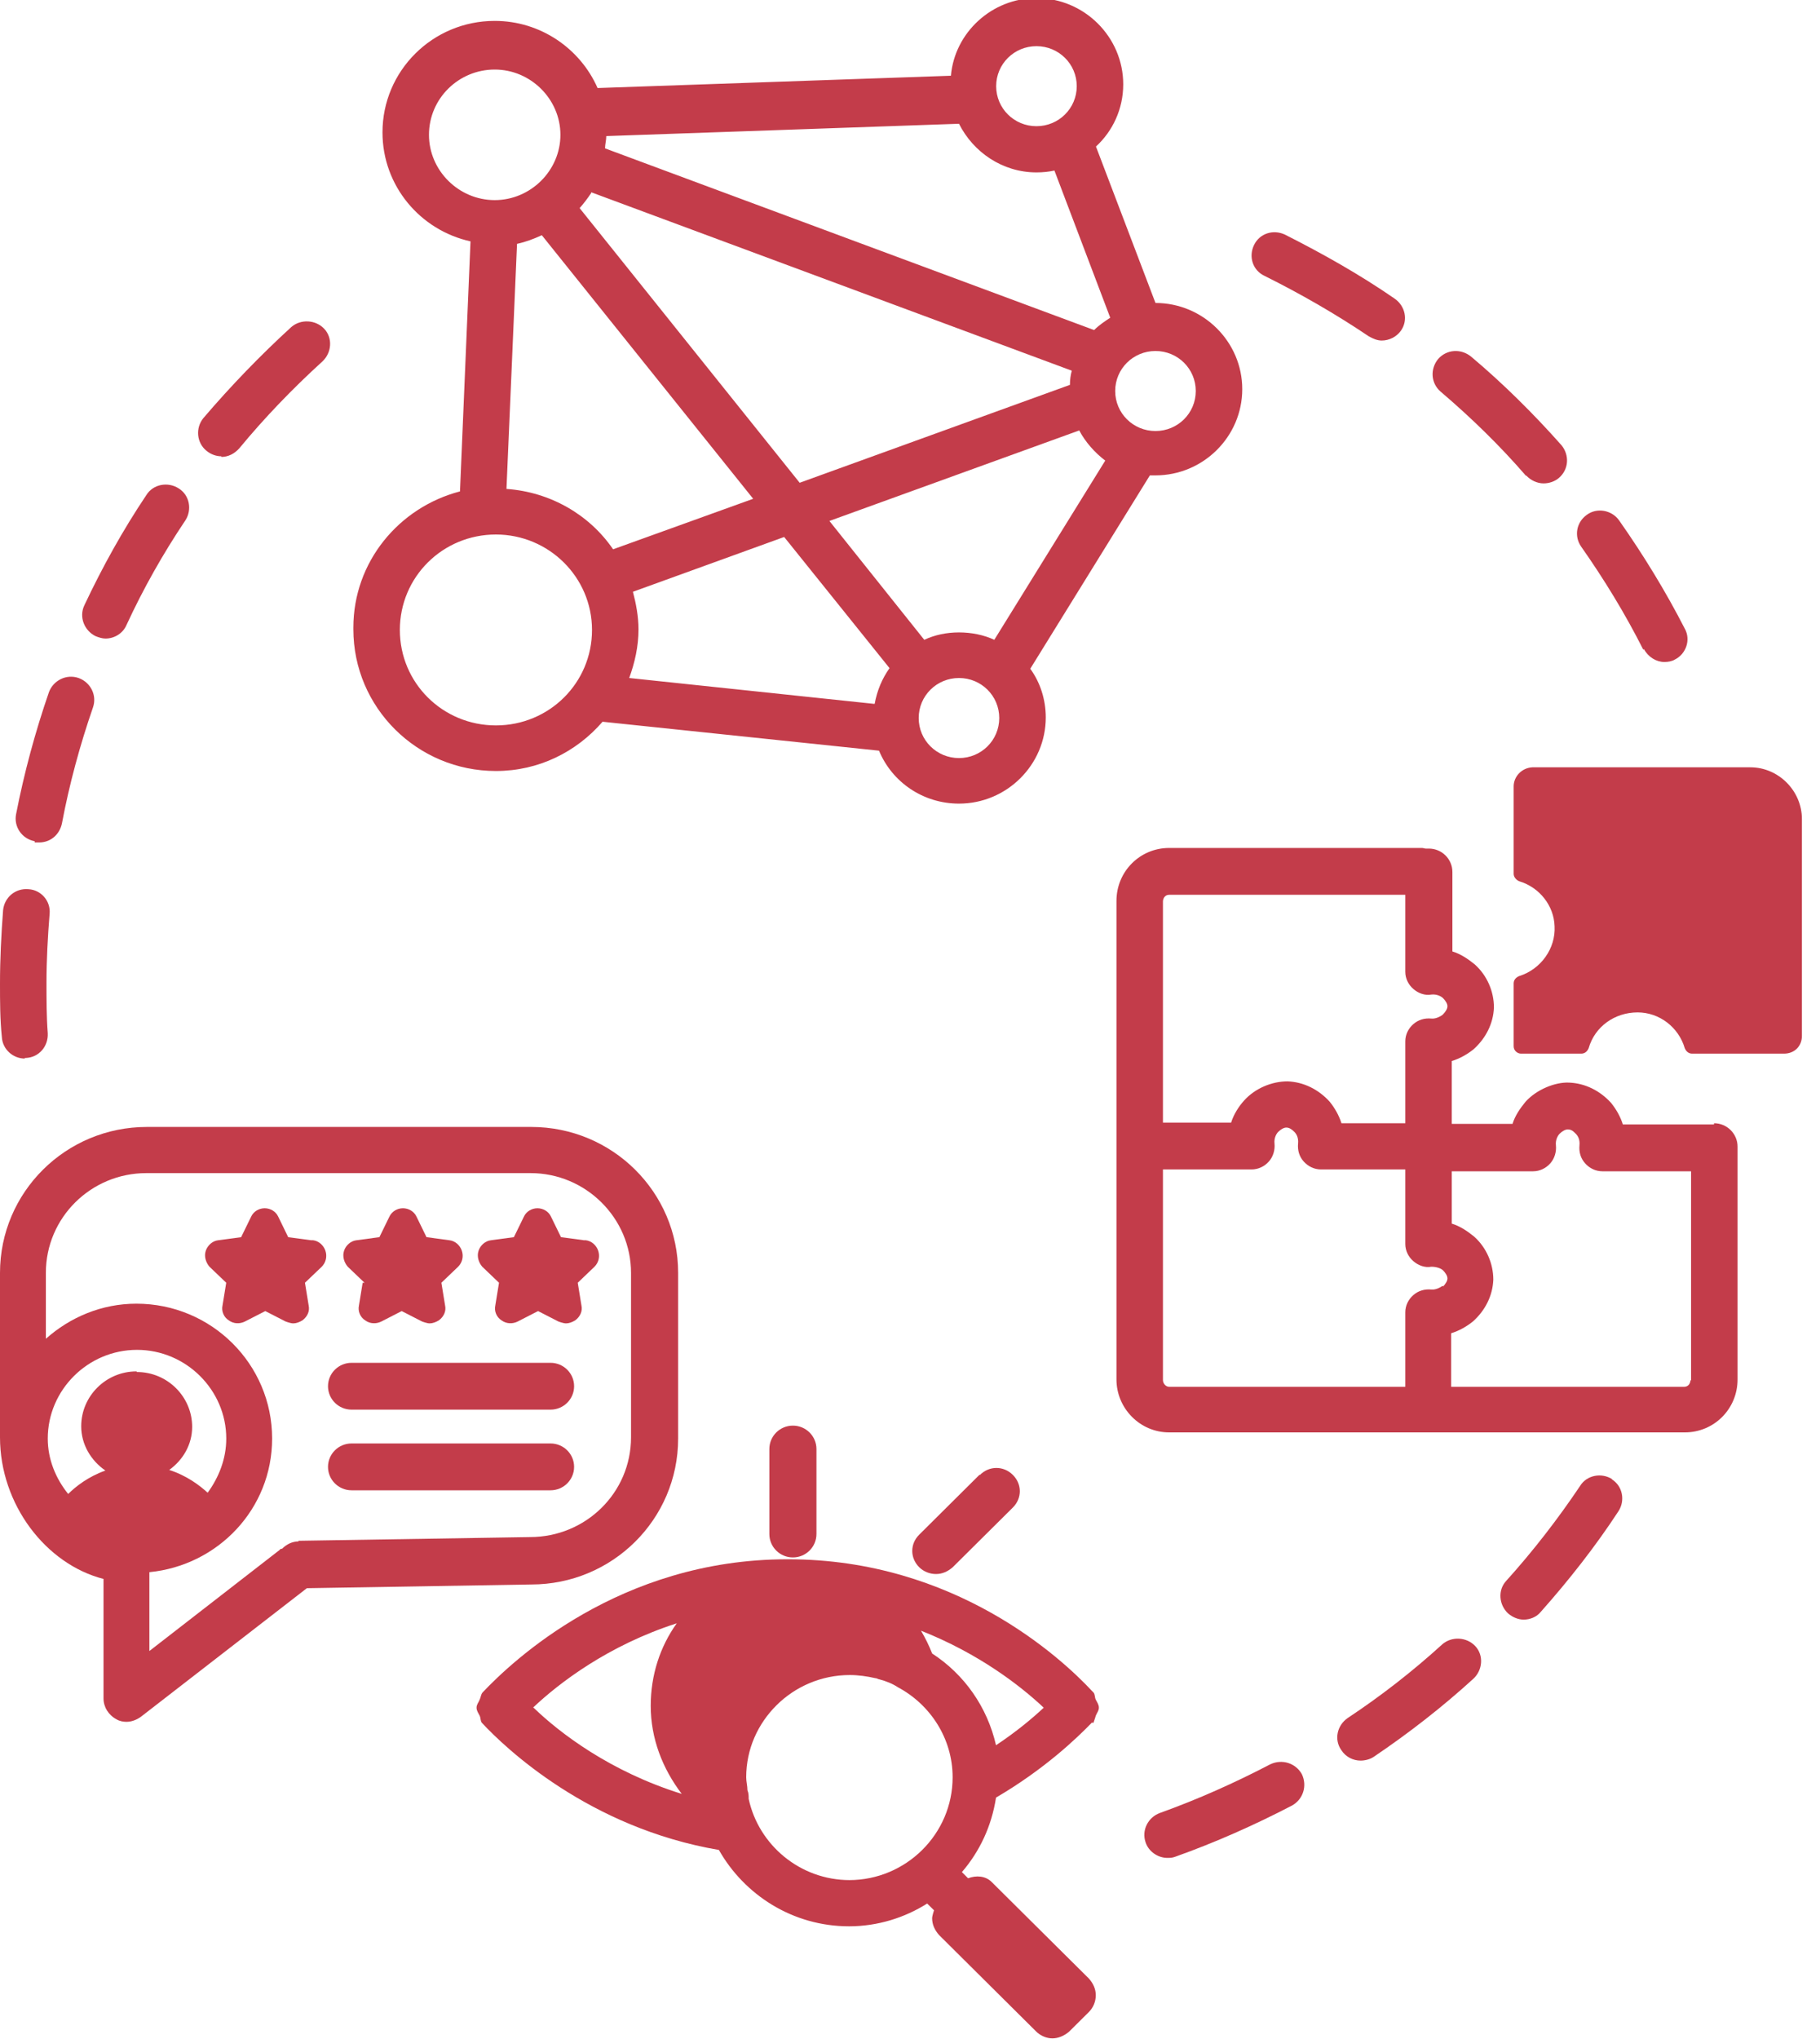 <svg width="50" height="56" viewBox="0 0 50 56" fill="none" xmlns="http://www.w3.org/2000/svg">
<g clip-path="url(#clip0_2_10677)">
<path d="M9.708 17.285C9.708 19.433 11.462 21.175 13.624 21.175C14.8 21.175 15.838 20.65 16.554 19.822L24.149 20.617C24.506 21.479 25.358 22.071 26.346 22.071C27.657 22.071 28.73 21.006 28.73 19.703C28.73 19.213 28.576 18.739 28.304 18.367L31.59 13.056C31.59 13.056 31.693 13.056 31.744 13.056C33.055 13.056 34.128 11.991 34.128 10.688C34.128 9.386 33.055 8.321 31.744 8.321L30.109 4.025C30.569 3.602 30.858 2.993 30.858 2.316C30.858 1.014 29.785 -0.052 28.474 -0.052C27.248 -0.052 26.226 0.896 26.124 2.08L16.417 2.418C15.941 1.335 14.851 0.574 13.591 0.574C11.887 0.574 10.508 1.944 10.508 3.636C10.508 5.107 11.547 6.325 12.926 6.629L12.637 13.496C10.951 13.936 9.708 15.441 9.708 17.234V17.285ZM13.914 13.428L14.204 6.697C14.442 6.646 14.663 6.562 14.885 6.46L20.692 13.699L16.843 15.086C16.196 14.139 15.123 13.513 13.914 13.428ZM24.012 19.331L17.286 18.621C17.439 18.198 17.541 17.758 17.541 17.285C17.541 16.93 17.473 16.574 17.388 16.253L21.543 14.748L24.438 18.35C24.234 18.638 24.098 18.959 24.029 19.331H24.012ZM26.346 20.82C25.732 20.82 25.239 20.329 25.239 19.72C25.239 19.111 25.732 18.621 26.346 18.621C26.959 18.621 27.452 19.111 27.452 19.72C27.452 20.329 26.959 20.82 26.346 20.82ZM27.316 17.572C27.027 17.437 26.686 17.369 26.346 17.369C26.005 17.369 25.681 17.437 25.392 17.572L22.786 14.308L29.649 11.822C29.82 12.143 30.075 12.431 30.364 12.65L27.316 17.572ZM31.744 9.64C32.357 9.64 32.851 10.13 32.851 10.739C32.851 11.348 32.357 11.838 31.744 11.838C31.131 11.838 30.637 11.348 30.637 10.739C30.637 10.13 31.131 9.64 31.744 9.64ZM28.474 1.268C29.087 1.268 29.581 1.758 29.581 2.367C29.581 2.976 29.087 3.466 28.474 3.466C27.861 3.466 27.367 2.976 27.367 2.367C27.367 1.758 27.861 1.268 28.474 1.268ZM16.673 3.737L26.346 3.399C26.737 4.177 27.538 4.735 28.474 4.735C28.644 4.735 28.815 4.718 28.968 4.684L30.501 8.726C30.347 8.828 30.194 8.929 30.058 9.065L16.622 4.075C16.622 3.957 16.656 3.855 16.656 3.737H16.673ZM16.23 5.276L29.445 10.181C29.411 10.299 29.394 10.435 29.394 10.57L21.969 13.259L15.924 5.716C16.043 5.581 16.145 5.445 16.247 5.293L16.23 5.276ZM11.785 3.703C11.785 2.705 12.603 1.91 13.591 1.91C14.578 1.91 15.396 2.722 15.396 3.703C15.396 4.684 14.578 5.496 13.591 5.496C12.603 5.496 11.785 4.684 11.785 3.703ZM13.624 14.68C15.072 14.68 16.264 15.847 16.264 17.302C16.264 18.756 15.089 19.923 13.624 19.923C12.16 19.923 10.985 18.756 10.985 17.302C10.985 15.847 12.16 14.68 13.624 14.68Z" fill="#C33C4A"/>
<path d="M47.088 30.883C47.088 30.883 47.054 30.883 47.02 30.883C47.003 30.883 46.986 30.883 46.952 30.883H44.584C44.516 30.663 44.397 30.46 44.261 30.291C43.954 29.953 43.546 29.75 43.103 29.733C42.728 29.716 42.217 29.919 41.911 30.258C41.758 30.444 41.621 30.646 41.553 30.866H39.884V29.141C40.106 29.073 40.31 28.955 40.48 28.82C40.821 28.515 41.025 28.11 41.042 27.67C41.042 27.23 40.855 26.79 40.514 26.486C40.327 26.334 40.123 26.198 39.901 26.131V23.949C39.901 23.594 39.612 23.306 39.254 23.306C39.22 23.306 39.203 23.306 39.169 23.306C39.135 23.306 39.101 23.289 39.067 23.289H32.119C31.319 23.289 30.672 23.932 30.672 24.744V37.885C30.672 38.68 31.319 39.34 32.119 39.34H46.287C47.088 39.34 47.735 38.697 47.735 37.885V31.492C47.735 31.137 47.445 30.849 47.088 30.849V30.883ZM39.629 35.315C39.629 35.315 39.476 35.433 39.322 35.416C39.135 35.399 38.965 35.45 38.829 35.568C38.692 35.687 38.607 35.856 38.607 36.042V38.088H32.119C32.034 38.088 31.949 38.004 31.949 37.902V32.118H34.384C34.571 32.118 34.742 32.033 34.861 31.898C34.98 31.763 35.031 31.577 35.014 31.408C34.997 31.255 35.065 31.137 35.116 31.086C35.184 31.019 35.269 30.968 35.338 30.968C35.423 30.968 35.491 31.019 35.559 31.086C35.61 31.137 35.678 31.238 35.661 31.408C35.644 31.594 35.695 31.763 35.814 31.898C35.934 32.033 36.104 32.118 36.291 32.118H38.607V34.164C38.607 34.35 38.692 34.52 38.829 34.638C38.965 34.756 39.152 34.824 39.322 34.79C39.476 34.79 39.595 34.841 39.646 34.892C39.714 34.959 39.765 35.044 39.765 35.112C39.765 35.179 39.714 35.264 39.646 35.331L39.629 35.315ZM39.629 27.873C39.629 27.873 39.476 27.991 39.322 27.974C39.135 27.957 38.965 28.008 38.829 28.126C38.692 28.245 38.607 28.414 38.607 28.6V30.849H36.853C36.785 30.63 36.666 30.427 36.53 30.258C36.223 29.919 35.814 29.716 35.372 29.699C34.946 29.699 34.486 29.885 34.18 30.224C34.026 30.393 33.89 30.613 33.822 30.832H31.949V24.761C31.949 24.659 32.017 24.575 32.119 24.575H38.607V26.689C38.607 26.875 38.692 27.044 38.829 27.162C38.965 27.281 39.152 27.348 39.322 27.315C39.476 27.298 39.595 27.365 39.646 27.416C39.714 27.484 39.765 27.568 39.765 27.636C39.765 27.704 39.714 27.788 39.646 27.856L39.629 27.873ZM46.441 37.902C46.441 38.004 46.373 38.088 46.27 38.088H39.867V36.617C40.089 36.549 40.293 36.431 40.463 36.295C40.804 35.991 41.008 35.585 41.025 35.145C41.025 34.706 40.838 34.266 40.498 33.962C40.31 33.809 40.106 33.674 39.884 33.606V32.169H42.115C42.303 32.169 42.473 32.084 42.592 31.949C42.711 31.814 42.762 31.627 42.745 31.458C42.728 31.306 42.796 31.188 42.847 31.137C42.916 31.069 43.001 31.019 43.069 31.019C43.171 31.019 43.222 31.069 43.29 31.137C43.341 31.188 43.41 31.289 43.392 31.458C43.375 31.644 43.426 31.814 43.546 31.949C43.665 32.084 43.835 32.169 44.023 32.169H46.458V37.919L46.441 37.902Z" fill="#C33C4A"/>
<path d="M49.503 22.494C49.503 21.716 48.856 21.074 48.089 21.074H42.095C41.806 21.09 41.584 21.327 41.584 21.598V24C41.584 24.084 41.652 24.169 41.737 24.203C42.299 24.372 42.691 24.879 42.708 25.437C42.742 26.046 42.333 26.621 41.737 26.807C41.652 26.841 41.584 26.909 41.584 27.01V28.735C41.584 28.854 41.686 28.938 41.788 28.938H43.44C43.542 28.938 43.611 28.871 43.645 28.786C43.815 28.194 44.36 27.805 44.99 27.805C45.586 27.805 46.114 28.211 46.284 28.786C46.318 28.871 46.386 28.938 46.489 28.938C46.948 28.938 47.34 28.938 47.732 28.938C47.987 28.938 48.856 28.938 49.009 28.938C49.298 28.938 49.503 28.735 49.503 28.448V22.494Z" fill="#C33C4A"/>
<path d="M18.63 39.475V34.959C18.63 32.744 16.825 30.951 14.594 30.951H4.036C1.805 30.951 0 32.744 0 34.959V39.475C0 41.319 1.26 42.959 2.844 43.365V46.646C2.844 46.883 2.98 47.103 3.202 47.221C3.287 47.272 3.389 47.289 3.474 47.289C3.61 47.289 3.747 47.238 3.866 47.154L8.43 43.619L14.594 43.517C16.825 43.517 18.63 41.725 18.63 39.509V39.475ZM3.747 37.665C2.912 37.665 2.231 38.342 2.231 39.171C2.231 39.678 2.504 40.118 2.895 40.388C2.418 40.558 2.078 40.828 1.873 41.031C1.533 40.608 1.312 40.084 1.312 39.509C1.312 38.173 2.418 37.073 3.764 37.073C5.109 37.073 6.216 38.173 6.216 39.509C6.216 40.067 6.012 40.575 5.705 40.997C5.484 40.794 5.126 40.524 4.649 40.371C5.024 40.101 5.279 39.678 5.279 39.188C5.279 38.359 4.598 37.682 3.764 37.682L3.747 37.665ZM8.208 42.334C8.021 42.334 7.868 42.418 7.749 42.536C7.732 42.536 7.698 42.536 7.68 42.57L4.104 45.344V43.179C5.995 42.993 7.476 41.437 7.476 39.509C7.476 37.462 5.807 35.805 3.747 35.805C2.793 35.805 1.925 36.177 1.26 36.769V34.959C1.26 33.437 2.504 32.219 4.019 32.219H14.577C16.093 32.219 17.336 33.454 17.336 34.959V39.475C17.336 40.997 16.093 42.215 14.56 42.215L8.191 42.317L8.208 42.334Z" fill="#C33C4A"/>
<path d="M8.548 34.063L7.918 33.979L7.646 33.42C7.578 33.268 7.425 33.184 7.271 33.184C7.118 33.184 6.965 33.268 6.897 33.42L6.624 33.979L5.994 34.063C5.841 34.08 5.705 34.199 5.653 34.351C5.602 34.503 5.653 34.672 5.756 34.791L6.215 35.23L6.113 35.856C6.079 36.008 6.147 36.177 6.284 36.262C6.42 36.363 6.59 36.363 6.726 36.296L7.288 36.008L7.85 36.296C7.85 36.296 7.986 36.346 8.055 36.346C8.14 36.346 8.225 36.313 8.31 36.262C8.446 36.16 8.514 36.008 8.48 35.856L8.378 35.23L8.838 34.791C8.957 34.672 8.991 34.503 8.94 34.351C8.889 34.199 8.753 34.08 8.6 34.063H8.548Z" fill="#C33C4A"/>
<path d="M9.963 35.23L9.861 35.856C9.827 36.008 9.895 36.177 10.031 36.262C10.168 36.363 10.338 36.363 10.474 36.296L11.036 36.008L11.598 36.296C11.598 36.296 11.734 36.346 11.802 36.346C11.887 36.346 11.973 36.313 12.058 36.262C12.194 36.16 12.262 36.008 12.228 35.856L12.126 35.23L12.586 34.79C12.705 34.672 12.739 34.503 12.688 34.351C12.637 34.198 12.501 34.08 12.347 34.063L11.717 33.978L11.445 33.42C11.377 33.268 11.223 33.184 11.07 33.184C10.917 33.184 10.764 33.268 10.695 33.42L10.423 33.978L9.793 34.063C9.64 34.08 9.503 34.198 9.452 34.351C9.401 34.503 9.452 34.672 9.554 34.79L10.014 35.23H9.963Z" fill="#C33C4A"/>
<path d="M16.042 34.063L15.412 33.978L15.14 33.42C15.072 33.268 14.918 33.184 14.765 33.184C14.612 33.184 14.459 33.268 14.39 33.42L14.118 33.978L13.488 34.063C13.335 34.08 13.198 34.198 13.147 34.351C13.096 34.503 13.147 34.672 13.249 34.79L13.709 35.23L13.607 35.856C13.573 36.008 13.641 36.177 13.777 36.262C13.914 36.363 14.084 36.363 14.22 36.296L14.782 36.008L15.344 36.296C15.344 36.296 15.48 36.346 15.549 36.346C15.634 36.346 15.719 36.313 15.804 36.262C15.94 36.16 16.008 36.008 15.974 35.856L15.872 35.23L16.332 34.79C16.451 34.672 16.485 34.503 16.434 34.351C16.383 34.198 16.247 34.08 16.093 34.063H16.042Z" fill="#C33C4A"/>
<path d="M15.125 37.429H9.658C9.301 37.429 9.011 37.717 9.011 38.072C9.011 38.427 9.301 38.715 9.658 38.715H15.125C15.482 38.715 15.772 38.427 15.772 38.072C15.772 37.717 15.482 37.429 15.125 37.429Z" fill="#C33C4A"/>
<path d="M15.125 39.644H9.658C9.301 39.644 9.011 39.932 9.011 40.287C9.011 40.642 9.301 40.93 9.658 40.93H15.125C15.482 40.93 15.772 40.642 15.772 40.287C15.772 39.932 15.482 39.644 15.125 39.644Z" fill="#C33C4A"/>
<path d="M30.036 47.323C30.036 47.323 30.087 47.188 30.104 47.12C30.138 47.036 30.189 46.985 30.189 46.901C30.189 46.816 30.138 46.748 30.104 46.681C30.07 46.613 30.087 46.529 30.036 46.478L30.002 46.444C29.168 45.547 26.239 42.825 21.658 42.825H21.624C17.009 42.825 14.063 45.632 13.262 46.478C13.211 46.529 13.211 46.613 13.177 46.681C13.143 46.765 13.092 46.816 13.092 46.901C13.092 46.985 13.143 47.053 13.177 47.12C13.211 47.188 13.194 47.273 13.245 47.323C13.875 48 16.174 50.199 19.75 50.808C20.449 52.042 21.777 52.905 23.327 52.905C24.11 52.905 24.859 52.668 25.472 52.279L25.66 52.465C25.66 52.465 25.608 52.617 25.608 52.685C25.608 52.854 25.677 53.006 25.796 53.142L28.469 55.797C28.589 55.915 28.759 55.983 28.912 55.983C29.066 55.983 29.236 55.915 29.372 55.797L29.917 55.256C30.036 55.137 30.104 54.968 30.104 54.799C30.104 54.63 30.036 54.478 29.917 54.342L27.243 51.687C27.073 51.518 26.818 51.501 26.596 51.586L26.426 51.416C26.92 50.841 27.243 50.148 27.363 49.37C28.691 48.592 29.576 47.746 30.002 47.306L30.036 47.323ZM14.642 46.901C15.357 46.224 16.702 45.192 18.592 44.583C18.133 45.226 17.877 46.004 17.877 46.85C17.877 47.746 18.201 48.575 18.729 49.268C16.77 48.66 15.374 47.594 14.659 46.901H14.642ZM23.344 51.636C21.981 51.636 20.84 50.672 20.568 49.404C20.568 49.319 20.568 49.252 20.534 49.167C20.534 49.049 20.5 48.93 20.5 48.812C20.5 48.034 20.823 47.34 21.334 46.833C21.845 46.325 22.56 46.004 23.344 46.004C23.582 46.004 23.82 46.038 24.042 46.089C24.093 46.089 24.127 46.123 24.161 46.123C24.348 46.173 24.519 46.241 24.672 46.342C25.557 46.816 26.171 47.746 26.171 48.812C26.171 50.368 24.893 51.636 23.327 51.636H23.344ZM25.608 45.412C25.523 45.192 25.421 44.989 25.302 44.786C26.886 45.412 28.027 46.292 28.674 46.901C28.367 47.188 27.924 47.56 27.363 47.932C27.124 46.884 26.494 45.987 25.608 45.412Z" fill="#C33C4A"/>
<path d="M21.136 39.797V42.131C21.136 42.486 21.425 42.774 21.783 42.774C22.14 42.774 22.43 42.486 22.43 42.131V39.797C22.43 39.442 22.14 39.154 21.783 39.154C21.425 39.154 21.136 39.442 21.136 39.797Z" fill="#C33C4A"/>
<path d="M26.906 40.507L25.254 42.148C24.998 42.401 24.998 42.79 25.254 43.044C25.373 43.162 25.543 43.23 25.714 43.23C25.884 43.23 26.037 43.162 26.173 43.044L27.825 41.404C28.081 41.15 28.081 40.761 27.825 40.507C27.57 40.253 27.178 40.253 26.923 40.507H26.906Z" fill="#C33C4A"/>
<path d="M44.293 40.626C44.004 40.44 43.595 40.507 43.408 40.812C42.795 41.725 42.113 42.605 41.381 43.416C41.143 43.67 41.177 44.076 41.432 44.313C41.551 44.414 41.705 44.482 41.858 44.482C42.028 44.482 42.216 44.414 42.335 44.262C43.101 43.4 43.833 42.469 44.463 41.505C44.651 41.218 44.583 40.812 44.276 40.626H44.293Z" fill="#C33C4A"/>
<path d="M39.626 45.158C38.809 45.902 37.94 46.578 37.021 47.187C36.731 47.39 36.646 47.779 36.85 48.067C36.969 48.253 37.174 48.354 37.378 48.354C37.497 48.354 37.634 48.321 37.736 48.253C38.69 47.61 39.626 46.883 40.478 46.105C40.733 45.868 40.767 45.462 40.529 45.209C40.29 44.955 39.882 44.938 39.626 45.158Z" fill="#C33C4A"/>
<path d="M34.897 48.456C33.926 48.963 32.904 49.42 31.866 49.792C31.542 49.91 31.355 50.265 31.474 50.604C31.559 50.857 31.815 51.026 32.07 51.026C32.138 51.026 32.206 51.026 32.291 50.993C33.381 50.604 34.454 50.13 35.493 49.589C35.8 49.42 35.919 49.048 35.765 48.726C35.595 48.422 35.221 48.303 34.897 48.456Z" fill="#C33C4A"/>
<path d="M41.927 13.056C42.047 13.192 42.234 13.276 42.404 13.276C42.557 13.276 42.711 13.226 42.83 13.124C43.102 12.887 43.119 12.498 42.898 12.228C42.132 11.365 41.297 10.536 40.412 9.792C40.139 9.572 39.748 9.589 39.509 9.86C39.288 10.13 39.305 10.52 39.577 10.756C40.412 11.467 41.212 12.245 41.927 13.073V13.056Z" fill="#C33C4A"/>
<path d="M34.74 7.577C35.728 8.068 36.698 8.626 37.601 9.235C37.72 9.303 37.839 9.353 37.959 9.353C38.163 9.353 38.367 9.252 38.486 9.083C38.691 8.795 38.606 8.406 38.316 8.203C37.363 7.544 36.341 6.969 35.302 6.444C34.978 6.292 34.604 6.41 34.45 6.732C34.297 7.053 34.416 7.425 34.74 7.577Z" fill="#C33C4A"/>
<path d="M45.162 17.826C45.281 18.046 45.502 18.181 45.724 18.181C45.826 18.181 45.928 18.164 46.013 18.114C46.32 17.961 46.456 17.572 46.286 17.268C45.758 16.236 45.145 15.238 44.48 14.291C44.276 14.004 43.867 13.936 43.595 14.139C43.305 14.342 43.237 14.731 43.442 15.018C44.072 15.915 44.651 16.862 45.145 17.843L45.162 17.826Z" fill="#C33C4A"/>
<path d="M0.953 23.138C0.953 23.138 1.038 23.138 1.072 23.138C1.378 23.138 1.634 22.935 1.702 22.613C1.906 21.531 2.196 20.465 2.553 19.433C2.673 19.095 2.485 18.74 2.162 18.622C1.821 18.503 1.463 18.689 1.344 19.011C0.97 20.093 0.663 21.226 0.442 22.36C0.374 22.698 0.595 23.036 0.953 23.104V23.138Z" fill="#C33C4A"/>
<path d="M0.681 29.056C0.681 29.056 0.698 29.056 0.715 29.056C1.073 29.039 1.329 28.735 1.312 28.38C1.277 27.923 1.277 27.449 1.277 26.993C1.277 26.367 1.312 25.724 1.363 25.099C1.397 24.743 1.124 24.439 0.784 24.422C0.409 24.388 0.119 24.659 0.085 24.997C0.034 25.674 0 26.333 0 27.01C0 27.5 0 27.991 0.051 28.481C0.068 28.819 0.358 29.073 0.681 29.073V29.056Z" fill="#C33C4A"/>
<path d="M2.624 17.471C2.709 17.505 2.811 17.538 2.896 17.538C3.135 17.538 3.373 17.403 3.475 17.166C3.935 16.169 4.48 15.204 5.093 14.291C5.28 14.004 5.212 13.598 4.906 13.412C4.616 13.226 4.208 13.293 4.02 13.598C3.373 14.562 2.811 15.577 2.317 16.625C2.164 16.947 2.317 17.319 2.624 17.471Z" fill="#C33C4A"/>
<path d="M6.081 12.549C6.269 12.549 6.439 12.464 6.575 12.312C7.273 11.466 8.04 10.671 8.857 9.927C9.112 9.69 9.146 9.284 8.908 9.031C8.67 8.777 8.261 8.76 8.005 8.98C7.154 9.758 6.337 10.604 5.587 11.483C5.366 11.754 5.4 12.16 5.672 12.38C5.792 12.481 5.945 12.532 6.081 12.532V12.549Z" fill="#C33C4A"/>
</g>
<defs>
<clipPath id="clip0_2_10677">
<rect width="49.538" height="56" fill="white"/>
</clipPath>
</defs>
</svg>
